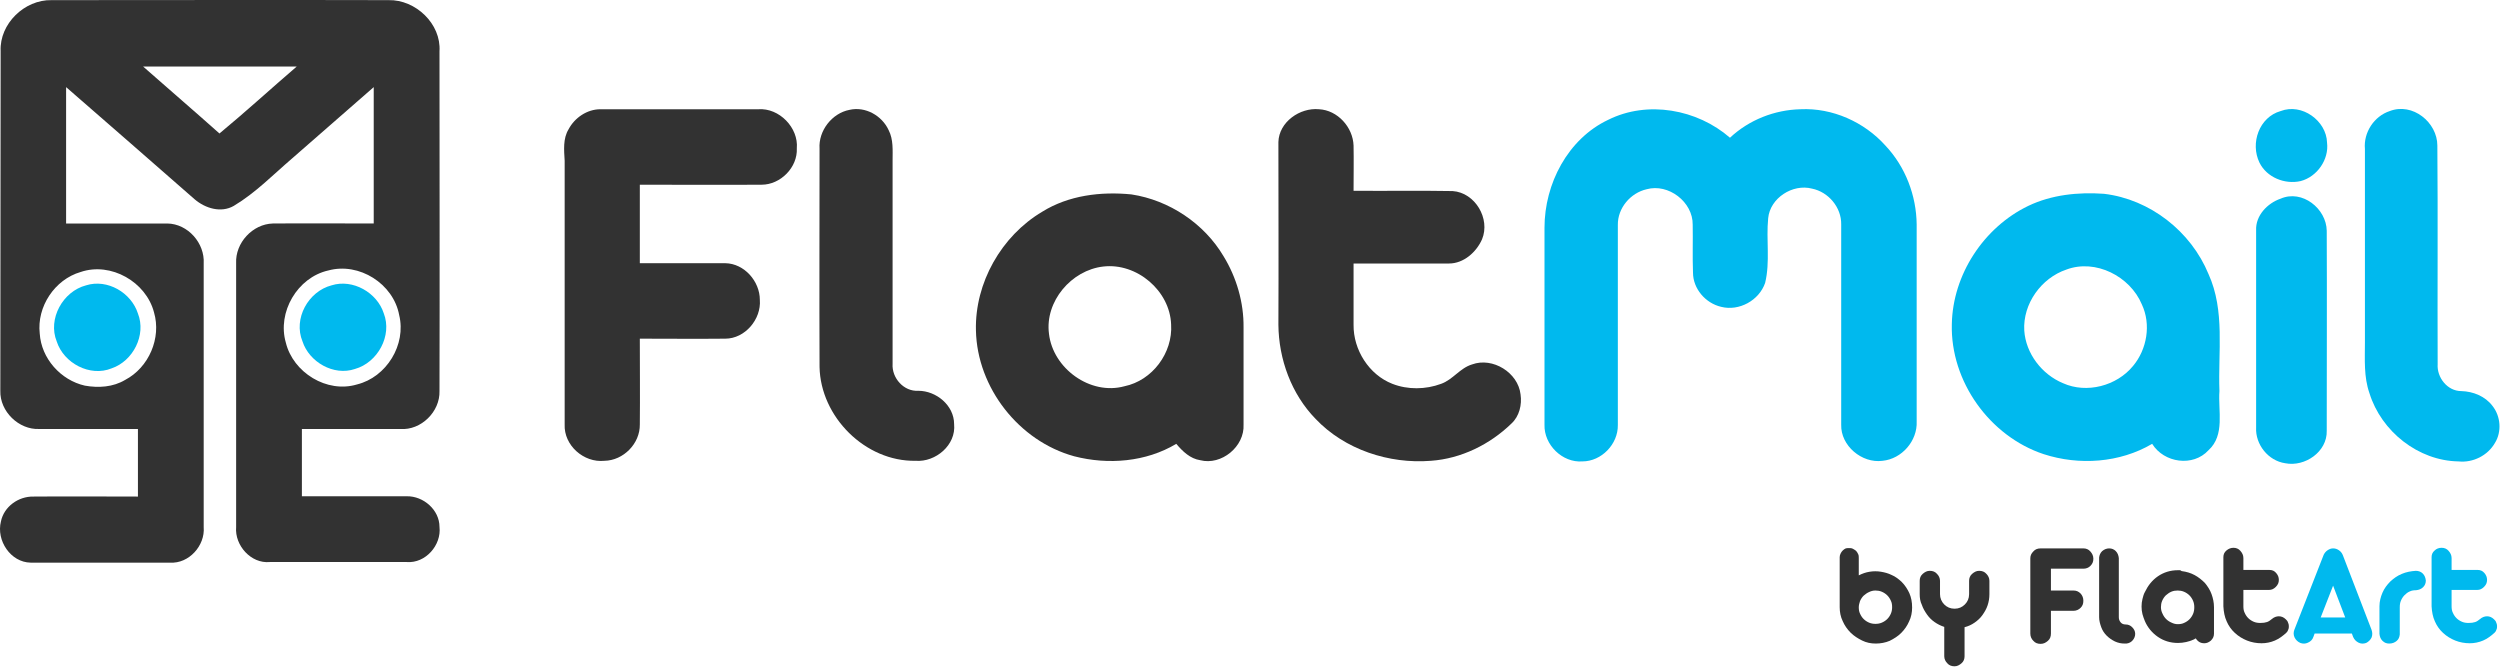 <?xml version="1.0" encoding="UTF-8" standalone="no"?><!DOCTYPE svg PUBLIC "-//W3C//DTD SVG 1.1//EN" "http://www.w3.org/Graphics/SVG/1.1/DTD/svg11.dtd"><svg width="100%" height="100%" viewBox="0 0 3437 917" version="1.1" xmlns="http://www.w3.org/2000/svg" xmlns:xlink="http://www.w3.org/1999/xlink" xml:space="preserve" xmlns:serif="http://www.serif.com/" style="fill-rule:evenodd;clip-rule:evenodd;stroke-linejoin:round;stroke-miterlimit:1.414;"><path d="M0.874,70.185c-1.667,-37.5 32.916,-70.833 70,-70c154.583,0 308.75,-0.416 463.333,0c37.083,-0.833 72.5,32.5 70,70.417c0,155.833 0.417,311.667 0,467.083c0.833,28.334 -25.417,54.167 -53.75,52.084c-45,0 -90.417,0 -135.417,0c0,30.833 0,61.666 0,92.5c47.917,0 96.25,0 144.167,0c22.917,-0.417 45,18.75 45,42.083c2.917,25 -19.167,50.417 -45,48.333c-62.917,0 -125.417,0 -188.333,0c-25.834,2.5 -48.334,-22.916 -46.25,-47.916c0,-120.834 0,-242.084 0,-362.917c-1.25,-27.917 22.5,-53.75 50.416,-54.583c46.25,-0.417 92.5,0 138.75,0c0,-62.5 0,-125 0,-187.5c-37.5,32.916 -75,65.416 -112.083,97.916c-26.25,22.5 -50.417,47.5 -80.417,65.417c-17.5,10 -39.166,3.333 -53.75,-9.167c-58.75,-51.25 -117.5,-102.916 -176.666,-154.166c0,62.5 0,125 0,187.5c46.25,0 92.916,0 139.166,0c28.334,0.416 51.667,27.083 50,55c0,120.833 0,241.666 0,362.5c2.084,25.416 -20.416,50.416 -46.25,48.75c-63.75,0 -127.916,0 -191.666,0c-27.5,-0.417 -47.5,-30.417 -40.834,-56.667c4.167,-20.417 24.167,-34.583 44.584,-34.167c47.916,-0.416 95.833,0 143.75,0c0,-30.833 0,-61.666 0,-92.916c-45.417,0 -90.417,0 -135.834,0c-27.916,1.25 -54.166,-24.167 -53.333,-52.5c0,-155.417 0.417,-311.25 0.417,-467.084m195.833,21.25c35,30.834 70.417,61.25 105,92.084c36.25,-30 70.833,-61.667 106.25,-92.084c-70.417,0 -140.833,0 -211.25,0m-85.833,282.5c-35.834,10.417 -60.417,47.917 -56.25,84.584c2.083,34.166 28.75,64.166 62.083,71.666c18.75,3.334 38.75,2.084 55.417,-7.916c32.5,-17.084 50,-57.5 39.583,-92.917c-10.833,-41.667 -59.167,-69.583 -100.833,-55.417m340.416,-2.083c-42.5,9.583 -70.416,57.5 -58.333,99.167c10,41.25 56.667,70 97.917,57.5c40.416,-10 67.916,-54.584 57.916,-95.417c-7.916,-42.917 -55,-72.917 -97.5,-61.25Z" style="fill:#323232;fill-rule:nonzero;"/><path d="M781.707,177.685c8.333,-15.833 25.417,-27.5 43.75,-27.5c72.5,0 144.583,0 217.083,0c28.75,-2.083 55.417,25.417 52.917,53.75c1.25,26.25 -22.5,50 -48.333,50c-55.834,0.417 -111.667,0 -167.5,0c0,35.834 0,72.084 0,107.917c39.166,0 78.333,0 117.5,0c26.25,0.417 47.5,25 47.5,50.417c2.083,26.666 -20.417,53.333 -47.5,53.333c-39.167,0.417 -78.334,0 -117.5,0c0,39.167 0.416,78.333 0,117.917c0.416,26.25 -22.5,49.583 -48.75,50c-28.334,2.916 -55.834,-21.25 -54.584,-50c0,-120.834 0,-241.667 0,-362.5c-0.833,-14.584 -2.5,-30.417 5.417,-43.334Z" style="fill:#323232;fill-rule:nonzero;"/><path d="M1167.96,151.019c21.667,-5 44.583,7.916 53.75,27.916c6.667,12.917 5.417,27.917 5.417,42.084c0,92.916 0,186.25 0,279.166c-1.25,19.584 15.416,38.334 35.416,37.084c24.584,0 49.167,20 49.167,45.833c2.917,28.75 -25.417,52.5 -52.917,50.417c-69.166,1.25 -130.833,-60.417 -132.083,-129.167c-0.417,-100 0,-200 0,-300c-1.667,-24.583 17.083,-48.75 41.25,-53.333Z" style="fill:#323232;fill-rule:nonzero;"/><path d="M1757.54,195.185c0.834,-27.5 29.584,-47.5 55.834,-45c25.416,1.25 46.666,24.584 47.5,50c0.416,20.834 0,41.25 0,62.084c45.416,0.416 90.833,-0.417 136.25,0.416c30.833,2.084 52.083,37.917 40.416,66.25c-7.916,17.917 -25.416,33.334 -45.416,33.334c-43.75,0 -87.5,0 -131.25,0c0,27.916 0,55.833 0,84.166c-0.417,34.584 21.25,68.75 53.333,81.25c21.25,8.334 45.833,7.917 67.083,0c16.25,-5.833 25.834,-21.666 42.5,-26.666c28.334,-10.417 63.334,11.25 66.667,41.25c2.083,14.166 -1.667,30 -12.5,40c-29.583,28.75 -69.167,48.333 -110.833,51.25c-57.5,4.583 -118.334,-15.417 -158.334,-57.5c-33.333,-34.167 -50.833,-82.084 -51.25,-129.584c0.417,-84.166 0,-167.5 0,-251.25Z" style="fill:#323232;fill-rule:nonzero;"/><path d="M1432.96,291.019c36.25,-22.5 80.417,-27.917 122.5,-23.75c52.083,7.916 100,40 126.667,85c17.916,29.166 27.916,63.75 27.5,97.916c0,44.584 0,88.75 0,133.334c1.666,30.416 -30.417,56.666 -59.584,49.166c-13.75,-2.083 -24.166,-12.083 -32.916,-22.5c-41.667,25 -93.75,29.167 -140.417,17.084c-75.833,-20.834 -133.333,-94.167 -135,-172.917c-1.667,-65.417 35,-130 91.25,-163.333m83.75,75.416c-43.75,5 -80.417,47.917 -74.583,92.5c5.416,47.5 56.666,85 103.75,72.084c38.333,-7.917 66.666,-45.834 64.166,-85c-1.666,-46.25 -47.083,-85 -93.333,-79.584Z" style="fill:#323232;fill-rule:nonzero;"/><path d="M2210.87,164.769c54.166,-27.084 122.5,-14.584 167.5,24.583c26.25,-24.583 61.25,-38.333 97.083,-39.167c43.75,-2.083 87.5,17.5 116.667,50c27.5,29.167 42.5,68.75 42.916,108.334c0,90.416 0,180.416 0,270.833c1.25,26.667 -20.416,51.667 -47.083,54.167c-28.333,3.75 -57.5,-20.834 -56.667,-49.584c0,-91.666 0,-183.75 0,-275.416c0.417,-23.334 -17.5,-44.584 -40,-49.167c-26.666,-7.083 -57.916,12.917 -60.416,40.833c-2.917,29.584 2.916,59.584 -4.167,88.75c-8.333,24.167 -35.833,39.167 -60.417,32.917c-21.666,-5 -38.75,-25 -38.75,-47.083c-0.833,-22.084 0,-43.75 -0.416,-65.834c0.416,-31.25 -33.334,-57.083 -63.334,-48.75c-22.083,5 -40,25.834 -39.583,49.167c0,91.667 0,183.333 0,275c0.417,26.25 -22.5,50 -48.75,50c-27.5,2.083 -52.917,-22.917 -52.083,-50.417c0,-90.416 0,-180.416 0,-270.833c0,-60.417 32.083,-122.083 87.5,-148.333Z" style="fill:#00b9ee;fill-rule:nonzero;"/><path d="M3135.46,152.685c29.167,-11.25 62.917,13.334 63.75,43.334c2.917,23.333 -13.75,47.083 -36.25,52.916c-21.667,5 -46.667,-5 -56.667,-25.416c-12.916,-26.667 -0.416,-62.5 29.167,-70.834Z" style="fill:#00b9ee;fill-rule:nonzero;"/><path d="M3285.46,152.685c31.25,-12.083 65.417,15.417 65.417,47.5c0.833,100 0,200 0.416,300.417c-1.25,18.333 13.334,37.083 32.5,37.083c16.25,0.417 32.917,7.084 42.917,20.417c11.25,14.167 12.917,35.417 3.333,50.833c-10,17.5 -30.416,27.5 -50,25.417c-55.416,-0.833 -106.25,-41.25 -122.5,-93.75c-7.916,-22.5 -6.25,-46.25 -6.25,-69.583c0,-88.75 0,-177.5 0,-266.25c-2.083,-22.5 12.5,-45 34.167,-52.084Z" style="fill:#00b9ee;fill-rule:nonzero;"/><path d="M2788.37,283.102c32.083,-15.417 68.75,-19.167 104.166,-16.667c63.334,7.5 119.584,51.667 143.75,110.417c22.917,50.417 12.917,107.083 15,160.833c-2.083,27.084 7.917,60.417 -15,81.25c-21.25,23.334 -61.25,17.5 -77.5,-8.75c-44.583,26.25 -100.416,30 -149.166,14.167c-74.167,-24.583 -128.334,-100 -126.25,-178.75c1.25,-67.917 43.75,-132.917 105,-162.5m52.5,87.5c-34.584,11.667 -60,47.083 -57.917,83.75c2.083,31.667 24.167,60.417 53.333,72.5c32.5,14.583 73.75,3.75 96.25,-23.75c19.167,-22.917 25,-57.083 12.084,-84.583c-16.25,-38.75 -63.75,-62.917 -103.75,-47.917Z" style="fill:#00b9ee;fill-rule:nonzero;"/><path d="M3135.46,273.102c29.583,-12.917 62.917,13.75 63.333,44.167c0.417,91.666 0,183.333 0,275c0.834,28.75 -30,50 -57.083,44.583c-23.333,-3.333 -41.25,-25.833 -40,-49.167c0,-90.416 0,-180.833 0,-271.25c-0.833,-20 15.417,-37.083 33.75,-43.333Z" style="fill:#00b9ee;fill-rule:nonzero;"/><path d="M118.374,392.269c29.166,-9.167 62.083,10 71.25,38.75c11.666,29.583 -6.667,65.416 -36.25,75.416c-29.584,12.084 -65.834,-7.083 -75.417,-37.083c-12.5,-30.833 8.333,-68.75 40.417,-77.083Z" style="fill:#00b9ee;fill-rule:nonzero;"/><path d="M455.874,392.269c29.166,-9.167 62.5,10 71.666,38.333c12.084,30.833 -8.333,67.917 -39.583,76.667c-29.167,10 -62.917,-9.584 -72.083,-37.917c-12.917,-31.25 7.916,-68.75 40,-77.083Z" style="fill:#00b9ee;fill-rule:nonzero;"/><path d="M2542.12,753.519c1.666,0 3.333,0 5,0.833c1.666,0.833 2.916,1.667 4.583,2.917c1.25,1.25 2.083,2.916 2.917,4.583c0.833,1.667 0.833,3.333 0.833,5.417l0,23.75c5,-2.5 9.583,-4.167 15,-5c5,-0.834 10.417,-0.834 15.417,0c5,0.833 10,2.083 15,4.583c5,2.083 9.166,5.417 13.333,9.167c5,5 8.333,10.416 10.833,15.833c2.5,5.833 3.75,12.083 3.75,19.583c0,6.667 -1.25,13.334 -4.166,19.167c-2.5,5.833 -6.25,11.25 -10.834,15.833c-4.583,4.584 -10,7.917 -15.833,10.834c-5.833,2.5 -12.5,3.75 -19.167,3.75c-6.666,0 -12.916,-1.25 -18.75,-4.167c-5.833,-2.917 -11.25,-6.25 -15.833,-10.833c-4.583,-4.584 -8.333,-10 -10.833,-15.834c-2.917,-5.833 -4.167,-12.5 -4.167,-19.166l0,-68.75c0,-1.667 0.417,-3.334 1.25,-5c0.833,-1.667 1.667,-2.917 2.917,-4.167c1.25,-1.25 2.5,-2.083 4.166,-2.917c1.25,-0.416 2.917,-0.416 4.584,-0.416Zm13.333,81.25c0,3.333 0.417,6.25 1.667,8.75c1.25,2.916 2.916,5.416 5,7.5c2.083,2.083 4.583,3.75 7.5,5c2.916,1.25 5.833,1.666 8.75,1.666c2.916,0 5.833,-0.416 8.75,-1.666c2.916,-1.25 5.416,-2.917 7.5,-5c2.083,-2.084 3.75,-4.584 5,-7.5c1.25,-2.917 1.666,-5.834 1.666,-8.75c0,-3.334 -0.416,-6.25 -1.666,-8.75c-1.25,-2.917 -2.917,-5.417 -5,-7.5c-2.084,-2.084 -4.584,-3.75 -7.5,-5c-2.917,-1.25 -5.834,-1.667 -8.75,-1.667c-3.334,0 -6.25,0.833 -8.75,2.083c-2.917,1.25 -5,2.917 -7.5,5c-2.084,2.084 -3.75,4.584 -5,7.5c-0.834,2.917 -1.667,5.417 -1.667,8.334Z" style="fill:#323232;fill-rule:nonzero;"/><path d="M2639.21,816.852l0,-18.333c0,-3.75 1.25,-7.084 4.167,-9.584c2.916,-2.5 5.833,-4.166 9.583,-4.166c4.167,0 7.5,1.25 10,4.166c2.5,2.5 4.167,5.834 4.167,9.584l0,18.333c0,5.417 2.083,10.417 5.833,14.167c3.75,3.75 8.333,5.833 14.167,5.833c5.833,0 10.416,-2.083 14.166,-5.833c3.75,-3.75 5.834,-8.334 5.834,-14.167l0,-18.333c0,-3.75 1.25,-7.084 4.166,-9.584c2.917,-2.5 5.834,-4.166 9.584,-4.166c4.166,0 7.5,1.25 10,4.166c2.5,2.5 4.166,5.834 4.166,9.584l0,18.333c0,5.417 -0.833,10.417 -2.5,15.417c-1.666,5 -4.166,9.166 -7.083,13.333c-2.917,4.167 -6.667,7.5 -10.833,10.417c-4.167,2.916 -8.75,5 -13.75,6.25l0,40c0,3.75 -1.25,7.083 -4.167,9.583c-2.917,2.5 -5.833,4.167 -9.583,4.167c-4.167,0 -7.5,-1.25 -10,-4.167c-2.5,-2.5 -4.167,-5.833 -4.167,-9.583l0,-40.417c-5,-1.667 -9.167,-3.75 -13.333,-6.667c-4.167,-2.916 -7.5,-6.25 -10.417,-10.416c-2.917,-4.167 -5.417,-8.334 -7.083,-13.334c-2.084,-4.166 -2.917,-9.166 -2.917,-14.583Z" style="fill:#323232;fill-rule:nonzero;"/><path d="M2819.62,781.019l0,30.833l30.833,0c4.167,0 7.083,1.25 10,4.167c2.5,2.916 3.75,5.833 3.75,10c0,4.166 -1.25,7.083 -3.75,9.583c-2.5,2.5 -5.833,4.167 -10,4.167l-30.833,0l0,31.25c0,4.166 -1.25,7.5 -4.167,10c-2.917,2.5 -5.833,4.166 -10,4.166c-4.167,0 -7.5,-1.25 -10,-4.166c-2.5,-2.5 -4.167,-5.834 -4.167,-10l0,-103.334c0,-3.75 1.25,-6.666 4.167,-9.583c2.5,-2.917 5.833,-4.167 10,-4.167l58.75,0c3.75,0 7.083,1.25 9.583,4.167c2.5,2.917 4.167,5.833 4.167,10c0,4.167 -1.25,7.083 -4.167,10c-2.5,2.5 -5.833,3.75 -9.583,3.75l-44.583,0l0,-0.833Z" style="fill:#323232;fill-rule:nonzero;"/><path d="M2899.62,753.935c3.75,0 6.666,1.25 9.166,3.75c2.5,2.5 3.75,5.834 4.167,9.584l0,81.25c0,2.916 0.833,5 2.5,7.083c1.667,2.083 4.167,2.917 6.667,2.917c3.75,0 6.666,1.25 9.166,3.75c2.5,2.5 4.167,5.416 4.167,9.166c0,3.334 -1.25,6.25 -3.333,8.75c-2.084,2.5 -5,4.167 -8.75,4.584l-2.084,0c-5,0 -9.166,-0.834 -13.75,-2.917c-4.166,-2.083 -7.916,-4.583 -11.25,-7.917c-3.333,-3.333 -5.833,-7.083 -7.5,-11.666c-1.666,-4.584 -2.916,-9.167 -2.916,-13.75l0,-82.084c0.416,-3.333 1.666,-6.25 4.166,-8.75c2.917,-2.5 6.25,-3.75 9.584,-3.75Z" style="fill:#323232;fill-rule:nonzero;"/><path d="M2999.62,785.185c6.25,0.834 12.083,2.5 17.5,5.417c5.416,2.917 10,6.667 14.166,10.833c3.75,4.584 7.084,9.584 9.167,15.417c2.083,5.833 3.333,11.667 3.333,17.917l0,36.25c0,3.75 -1.25,6.666 -4.166,9.583c-2.917,2.5 -5.834,3.75 -9.167,3.75c-5,0 -8.75,-2.083 -11.667,-6.667c-0.833,0.417 -1.25,0.417 -1.666,0.834c-0.417,0.416 -1.25,0.833 -1.667,0.833c-3.333,1.667 -6.667,2.5 -10,3.333c-3.75,0.834 -7.5,1.25 -11.25,1.25c-10.417,0 -19.583,-2.916 -27.5,-8.333c-7.917,-5.417 -14.167,-12.917 -17.917,-21.667c-1.25,-3.333 -2.5,-6.25 -3.333,-9.583c-0.833,-3.333 -1.25,-6.667 -1.25,-10.417c0,-3.75 0.417,-7.083 1.25,-10.416c0.833,-3.334 1.667,-6.667 3.333,-9.584c4.167,-8.75 10,-16.25 17.917,-21.666c7.917,-5.417 17.083,-8.334 27.5,-8.334c1.25,0 2.083,0 2.917,0c0.833,0 1.666,1.25 2.5,1.25Zm-5.834,72.917c3.334,0 6.25,-0.417 8.75,-1.667c2.917,-1.25 5.417,-2.916 7.5,-5c2.084,-2.083 3.75,-4.583 5,-7.5c1.25,-2.916 1.667,-5.833 1.667,-9.166c0,-2.917 -0.417,-5.834 -1.667,-8.75c-1.25,-2.917 -2.916,-5.417 -5,-7.5c-2.083,-2.084 -4.583,-3.75 -7.5,-5c-2.916,-1.25 -5.833,-1.667 -8.75,-1.667c-2.916,0 -5.833,0.417 -8.75,1.667c-2.916,1.25 -5,2.916 -7.5,5c-2.083,2.083 -3.75,4.583 -5,7.5c-1.25,2.916 -1.666,5.833 -1.666,8.75c0,3.333 0.833,6.25 2.083,8.75c1.25,2.916 2.917,5.416 5,7.5c2.083,2.083 4.583,3.75 7.5,5c2.5,1.25 5.417,2.083 8.333,2.083Z" style="fill:#323232;fill-rule:nonzero;"/><path d="M3070.46,753.102c3.75,0 7.083,1.25 9.583,4.167c2.5,2.916 4.167,5.833 4.167,10l0,16.25l35.417,0c4.166,0 7.083,1.25 9.583,4.166c2.5,2.917 3.75,5.834 3.75,9.584c0,3.75 -1.25,6.666 -4.167,9.583c-2.916,2.917 -5.833,4.167 -9.166,4.167l-35.417,0l0,22.5c0,3.333 0.417,6.25 1.667,8.75c1.25,2.916 2.916,5.416 5,7.5c2.083,2.083 4.583,3.75 7.5,5c2.916,1.25 5.833,1.666 9.166,1.666c3.75,0 6.667,-0.416 9.167,-1.25c2.5,-0.833 4.583,-2.5 6.667,-4.166c2.916,-2.5 6.25,-3.75 9.583,-3.75c3.333,0 6.667,1.25 9.583,4.166c1.25,1.25 2.5,2.5 2.917,4.167c0.833,1.667 1.25,3.333 1.25,5c0,1.667 0,3.333 -0.833,5c-0.417,1.667 -1.25,2.917 -2.5,4.167c-5,4.583 -10,8.333 -15.834,10.833c-5.833,2.5 -12.083,3.75 -18.333,3.75c-7.083,0 -13.75,-1.25 -20,-3.75c-6.25,-2.5 -11.667,-5.833 -16.667,-10.417c-5,-4.583 -8.75,-10 -11.25,-15.833c-2.916,-6.25 -4.166,-13.333 -4.583,-20.833l0,-67.5c0,-3.75 1.25,-6.667 4.167,-9.167c2.916,-2.5 6.25,-3.75 9.583,-3.75Z" style="fill:#323232;fill-rule:nonzero;"/><path d="M3260.46,866.019c1.25,3.75 1.25,7.083 0,10.416c-1.667,3.334 -4.167,5.834 -7.5,7.5c-3.75,1.25 -7.083,1.25 -10.417,-0.416c-3.333,-1.667 -5.833,-4.167 -7.5,-7.917l-1.666,-4.583l-51.25,0l-1.667,4.583c-1.25,3.75 -3.75,6.25 -7.5,7.917c-3.333,1.666 -7.083,1.666 -10.417,0.416c-3.75,-1.666 -6.25,-4.166 -7.916,-7.5c-1.667,-3.333 -1.667,-7.083 -0.417,-10.416l40.417,-103.334c1.25,-2.5 2.916,-4.583 5.416,-6.25c2.5,-1.666 5,-2.5 7.5,-2.5c2.917,0 5.417,0.834 7.917,2.5c2.5,1.667 4.167,3.75 5.417,6.667l39.583,102.917Zm-70,-17.084l33.75,0l-16.667,-43.75l-17.083,43.75Z" style="fill:#00b9ee;fill-rule:nonzero;"/><path d="M3284.62,884.769c-3.75,0 -6.667,-1.25 -9.167,-3.75c-2.5,-2.5 -3.75,-5.417 -4.167,-9.584l0,-37.916c0,-6.667 1.667,-12.917 4.167,-18.75c2.5,-5.834 6.25,-10.834 10.833,-15.417c4.584,-4.167 9.584,-7.917 15.834,-10.417c5.833,-2.5 12.5,-3.75 19.166,-4.166c3.75,0 7.084,1.25 9.584,3.75c2.5,2.5 3.75,5.833 4.166,9.583c0,3.75 -1.25,6.667 -3.75,9.167c-2.5,2.5 -5.833,3.75 -9.583,4.166c-3.333,0 -6.25,0.417 -8.75,1.667c-2.917,1.25 -5,2.917 -7.083,5c-2.084,2.083 -3.75,4.583 -5,7.5c-1.25,2.917 -1.667,5.833 -1.667,9.167l0,37.5c-0.417,3.75 -1.667,6.666 -4.167,8.75c-2.916,2.5 -6.25,3.75 -10.416,3.75Z" style="fill:#00b9ee;fill-rule:nonzero;"/><path d="M3356.71,753.102c3.75,0 7.083,1.25 9.583,4.167c2.5,2.916 4.167,5.833 4.167,10l0,16.25l35.417,0c4.166,0 7.083,1.25 9.583,4.166c2.5,2.917 3.75,5.834 3.75,9.584c0,3.75 -1.25,6.666 -4.167,9.583c-2.916,2.917 -5.833,4.167 -9.166,4.167l-35.417,0l0,22.5c0,3.333 0.417,6.25 1.667,8.75c1.25,2.916 2.916,5.416 5,7.5c2.083,2.083 4.583,3.75 7.5,5c2.916,1.25 5.833,1.666 9.166,1.666c3.75,0 6.667,-0.416 9.167,-1.25c2.5,-0.833 4.583,-2.5 6.667,-4.166c2.916,-2.5 6.25,-3.75 9.583,-3.75c3.333,0 6.667,1.25 9.583,4.166c1.25,1.25 2.5,2.5 2.917,4.167c0.833,1.667 1.25,3.333 1.25,5c0,1.667 0,3.333 -0.833,5c-0.417,1.667 -1.25,2.917 -2.5,4.167c-5,4.583 -10,8.333 -15.834,10.833c-5.833,2.5 -12.083,3.75 -18.333,3.75c-7.083,0 -13.75,-1.25 -20,-3.75c-6.25,-2.5 -11.667,-5.833 -16.667,-10.417c-5,-4.583 -8.75,-10 -11.25,-15.833c-2.916,-6.25 -4.166,-13.333 -4.583,-20.833l0,-67.5c0,-3.75 1.25,-6.667 4.167,-9.167c2.5,-2.5 5.833,-3.75 9.583,-3.75Z" style="fill:#00b9ee;fill-rule:nonzero;"/></svg>